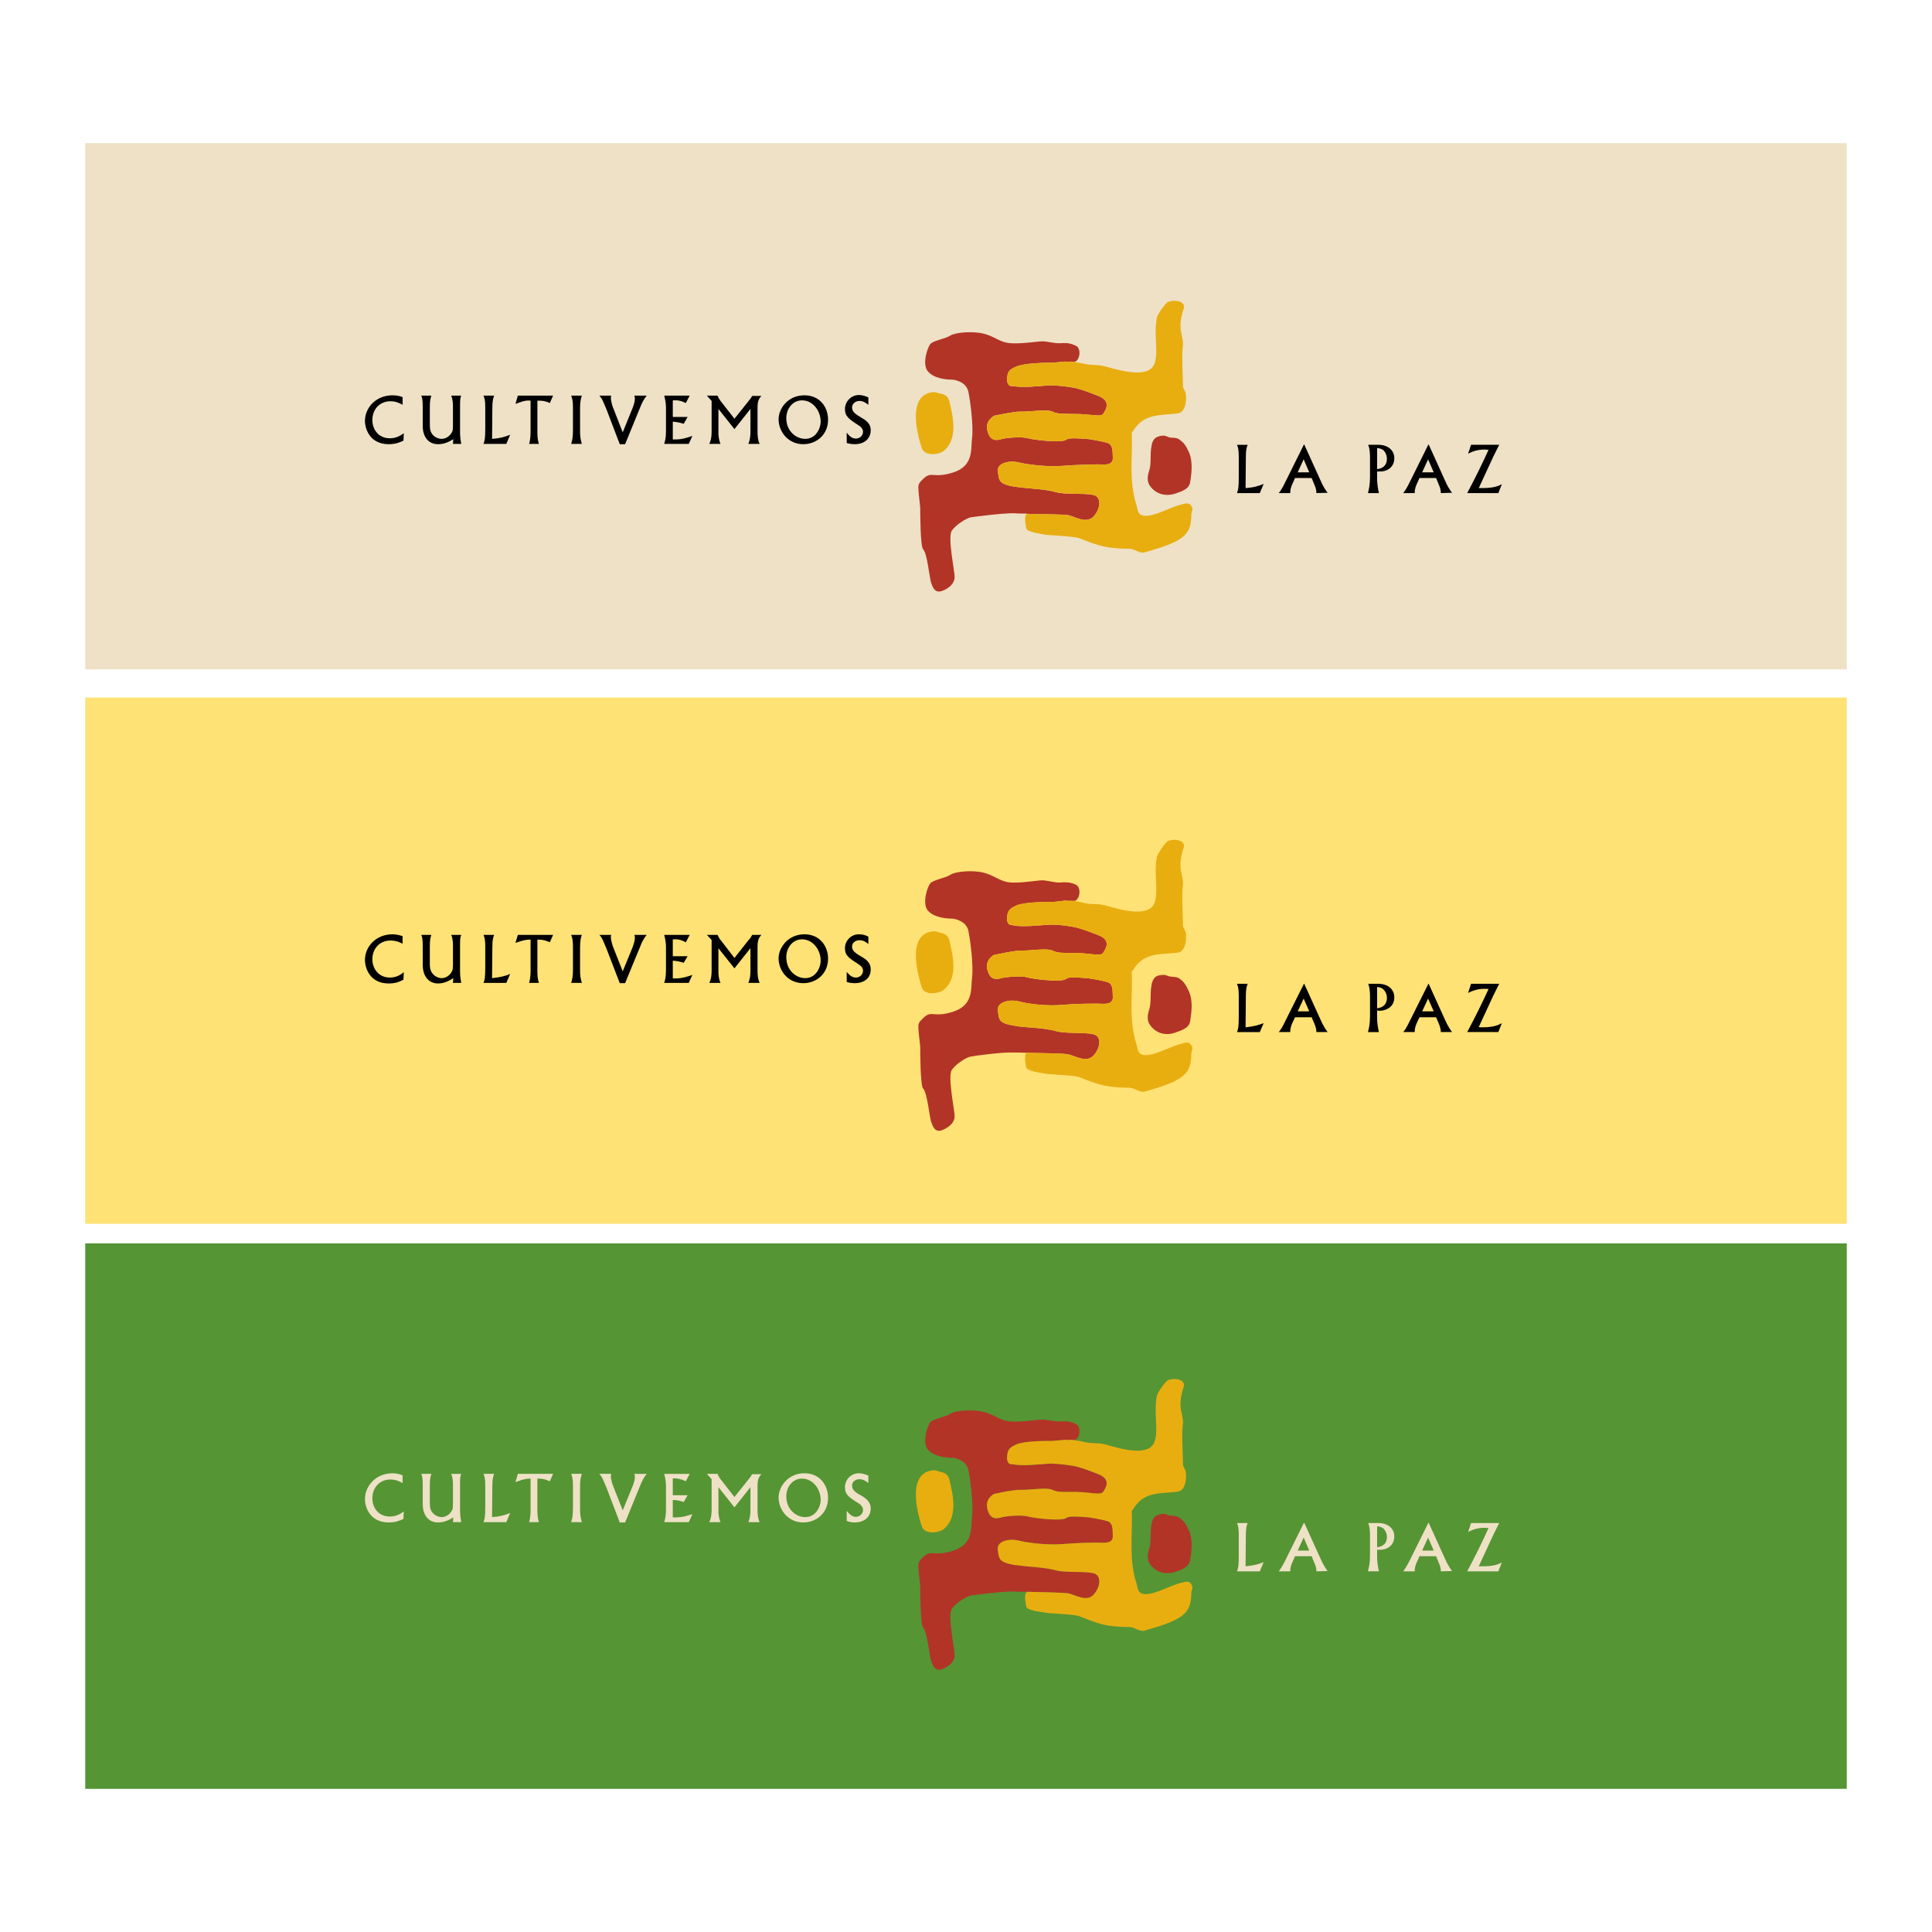 <?xml version="1.0" encoding="utf-8"?>
<!-- Generator: Adobe Illustrator 13.0.0, SVG Export Plug-In . SVG Version: 6.00 Build 14948)  -->
<!DOCTYPE svg PUBLIC "-//W3C//DTD SVG 1.0//EN" "http://www.w3.org/TR/2001/REC-SVG-20010904/DTD/svg10.dtd">
<svg version="1.0" id="Layer_1" xmlns="http://www.w3.org/2000/svg" xmlns:xlink="http://www.w3.org/1999/xlink" x="0px" y="0px"
	 width="192.756px" height="192.756px" viewBox="0 0 192.756 192.756" enable-background="new 0 0 192.756 192.756"
	 xml:space="preserve">
<g>
	<polygon fill-rule="evenodd" clip-rule="evenodd" fill="#FFFFFF" points="0,0 192.756,0 192.756,192.756 0,192.756 0,0 	"/>
	<polygon fill-rule="evenodd" clip-rule="evenodd" fill="#EEE1C5" points="184.252,66.786 184.252,14.283 8.504,14.283 
		8.504,66.786 184.252,66.786 	"/>
	<polygon fill-rule="evenodd" clip-rule="evenodd" fill="#FFE275" points="184.252,122.098 184.252,69.594 8.504,69.594 
		8.504,122.098 184.252,122.098 	"/>
	<polygon fill-rule="evenodd" clip-rule="evenodd" fill="#559534" points="184.252,178.473 184.252,124.049 8.504,124.049 
		8.504,178.473 184.252,178.473 	"/>
	<path fill-rule="evenodd" clip-rule="evenodd" fill="#E8AE10" d="M94.175,152.547c1.36-1.154,0.976-3.223,0.533-4.967
		c-0.089-0.385-0.385-0.621-0.769-0.709c-0.266-0.031-0.562-0.207-0.798-0.178c-2.572,0.178-1.744,3.902-1.153,5.646
		C92.313,153.137,93.732,152.93,94.175,152.547L94.175,152.547z"/>
	<path fill-rule="evenodd" clip-rule="evenodd" fill="#B23427" d="M117.767,151.512c-0.236-0.236-0.562-0.266-0.917-0.297
		c-0.354,0-0.473-0.176-0.769-0.176c-0.295,0-0.562,0.088-0.769,0.207c-0.325,0.236-0.414,0.709-0.414,0.768
		c-0.207,0.977,0.03,1.805-0.295,2.689c-0.119,0.385-0.148,0.889,0.059,1.242c0.592,0.947,1.655,1.213,2.661,0.857
		c0.591-0.207,1.33-0.473,1.419-1.152c0.177-1.064,0.295-2.246-0.236-3.193C118.357,152.133,118.121,151.748,117.767,151.512
		L117.767,151.512z"/>
	<path fill-rule="evenodd" clip-rule="evenodd" fill="#EEE1C5" d="M124.271,156.271c0.856-0.09,1.301-0.207,1.803-0.414
		l-0.384,0.916h-2.276c0.118-0.324,0.177-0.502,0.177-1.566v-2.129c0-0.68-0.089-0.916-0.177-1.123h1.063
		c-0.088,0.236-0.177,0.473-0.177,1.182L124.271,156.271L124.271,156.271z"/>
	<path fill-rule="evenodd" clip-rule="evenodd" fill="#EEE1C5" d="M130.626,154.703h-1.153l0.592-1.299L130.626,154.703
		L130.626,154.703L130.626,154.703z M130.094,151.926l-1.833,3.695c-0.384,0.768-0.532,0.945-0.68,1.152h1.153
		c-0.03-0.385,0.147-0.799,0.236-0.975l0.236-0.533h1.655l0.267,0.65c0.177,0.385,0.207,0.621,0.207,0.857l1.123-0.029
		c-0.178-0.236-0.414-0.562-0.739-1.301l-1.597-3.518H130.094L130.094,151.926z"/>
	<path fill-rule="evenodd" clip-rule="evenodd" fill="#EEE1C5" d="M137.396,152.812c0-0.178,0-0.385,0-0.533
		c0.236,0.031,0.474,0.061,0.68,0.268c0.207,0.236,0.296,0.531,0.296,0.797c0,0.857-0.68,0.977-0.976,1.035V152.812L137.396,152.812
		L137.396,152.812z M137.573,156.773c-0.089-0.385-0.178-1.006-0.178-1.389v-0.77h0.178c0.591,0.059,1.537-0.266,1.537-1.33
		c0-0.799-0.65-1.33-1.597-1.33h-1.005c0.06,0.178,0.178,0.443,0.178,1.271v1.951c0,0.797-0.118,1.24-0.207,1.596H137.573
		L137.573,156.773z"/>
	<path fill-rule="evenodd" clip-rule="evenodd" fill="#EEE1C5" d="M143.042,154.703h-1.153l0.592-1.299L143.042,154.703
		L143.042,154.703L143.042,154.703z M142.51,151.926l-1.832,3.695c-0.385,0.768-0.533,0.945-0.681,1.152h1.153
		c-0.029-0.385,0.147-0.799,0.236-0.975l0.236-0.533h1.655l0.267,0.65c0.177,0.385,0.207,0.621,0.207,0.857l1.123-0.029
		c-0.178-0.236-0.414-0.562-0.739-1.301l-1.596-3.518H142.51L142.51,151.926z"/>
	<path fill-rule="evenodd" clip-rule="evenodd" fill="#EEE1C5" d="M146.767,151.955h2.809l-0.562,1.123l-1.478,3.193
		c0.118,0,0.236,0,0.384,0c1.183,0,1.626-0.236,1.922-0.385l-0.355,0.887h-3.104c0.709-1.33,1.448-2.809,2.128-4.316
		c-0.089,0-0.295-0.029-0.413-0.029c-0.799,0-1.331,0.266-1.626,0.414L146.767,151.955L146.767,151.955z"/>
	<path fill-rule="evenodd" clip-rule="evenodd" fill="#EEE1C5" d="M40.254,151.541c-0.325,0.148-0.739,0.355-1.478,0.355
		c-1.833,0-2.365-1.479-2.365-2.336c0-1.271,1.064-2.572,2.75-2.572c0.473,0,0.769,0.119,1.005,0.207v0.77
		c-0.266-0.148-0.65-0.355-1.212-0.355c-1.064,0-1.803,0.799-1.803,1.861c0,1.006,0.65,1.834,1.744,1.834
		c0.709,0,1.124-0.326,1.39-0.502L40.254,151.541L40.254,151.541z"/>
	<path fill-rule="evenodd" clip-rule="evenodd" fill="#EEE1C5" d="M45.191,148.141c0-0.207,0-0.738-0.178-1.094h1.005
		c-0.089,0.207-0.118,0.355-0.118,0.977v2.572c0,0.324,0,0.619,0.118,1.271h-0.828c0.029-0.297,0.029-0.355,0.029-0.475
		c-0.266,0.178-0.828,0.504-1.507,0.504c-0.976,0-1.537-0.74-1.537-1.834v-1.922c0-0.709-0.06-0.887-0.148-1.094h1.005
		c-0.088,0.326-0.148,0.504-0.148,1.154v1.744c0,0.324,0.03,0.502,0.089,0.68c0.237,0.561,0.798,0.738,1.094,0.738
		c0.502,0,0.946-0.385,1.094-0.828c0-0.088,0.03-0.176,0.03-0.473V148.141L45.191,148.141z"/>
	<path fill-rule="evenodd" clip-rule="evenodd" fill="#EEE1C5" d="M49.093,151.363c0.828-0.059,1.301-0.207,1.804-0.414
		l-0.384,0.918h-2.276c0.118-0.326,0.177-0.504,0.177-1.568v-2.129c0-0.68-0.088-0.916-0.177-1.123H49.3
		c-0.088,0.268-0.177,0.475-0.177,1.184L49.093,151.363L49.093,151.363z"/>
	<path fill-rule="evenodd" clip-rule="evenodd" fill="#EEE1C5" d="M51.665,147.047h3.518l-0.325,0.74
		c-0.502-0.207-0.68-0.266-1.242-0.266v3.191c0,0.385,0.029,0.77,0.148,1.154h-0.976c0.089-0.297,0.148-0.652,0.148-1.242v-3.104
		c-0.325,0-0.591,0-1.507,0.354L51.665,147.047L51.665,147.047z"/>
	<path fill-rule="evenodd" clip-rule="evenodd" fill="#EEE1C5" d="M57.164,148.201c0-0.562-0.059-0.857-0.178-1.154h1.064
		c-0.088,0.297-0.177,0.533-0.177,1.271v2.217c0,0.533,0.029,0.828,0.177,1.332h-1.064c0.089-0.297,0.178-0.592,0.178-1.391V148.201
		L57.164,148.201z"/>
	<path fill-rule="evenodd" clip-rule="evenodd" fill="#EEE1C5" d="M60.504,148.408c-0.06-0.148-0.237-0.533-0.355-0.828
		c-0.148-0.297-0.207-0.355-0.354-0.533h1.182c-0.03,0.148-0.03,0.207-0.03,0.268c0,0.176,0.089,0.561,0.178,0.826l1.005,2.543
		l1.005-2.453c0.089-0.236,0.207-0.592,0.207-0.857c0-0.09,0-0.148-0.059-0.326h1.241c-0.266,0.326-0.473,0.711-0.621,1.094
		l-1.537,3.756h-0.532L60.504,148.408L60.504,148.408z"/>
	<path fill-rule="evenodd" clip-rule="evenodd" fill="#EEE1C5" d="M66.446,148.26c0-0.326-0.06-0.799-0.178-1.213h2.542l-0.384,0.74
		c-0.502-0.236-0.798-0.297-1.301-0.297v1.686h1.478l-0.384,0.68c-0.532-0.178-0.709-0.178-1.094-0.207v1.744
		c0.621,0,0.946,0,1.951-0.324l-0.355,0.799h-2.454c0.089-0.297,0.178-0.621,0.178-1.242V148.26L66.446,148.26z"/>
	<path fill-rule="evenodd" clip-rule="evenodd" fill="#EEE1C5" d="M70.526,147.047h1.064c0.089,0.207,0.148,0.355,0.414,0.68
		l1.271,1.627l1.419-1.773c0.147-0.178,0.207-0.266,0.354-0.502h0.917c-0.207,0.236-0.385,0.443-0.385,1.152v2.365
		c0,0.354,0,0.797,0.207,1.271h-1.123c0.148-0.355,0.207-0.74,0.207-1.213v-2.277l-1.597,2.012l-1.596-2.012v2.426
		c0,0.059,0,0.59,0.207,1.064h-1.124c0.118-0.238,0.237-0.533,0.237-1.301v-2.986L70.526,147.047L70.526,147.047z"/>
	<path fill-rule="evenodd" clip-rule="evenodd" fill="#EEE1C5" d="M78.449,149.295c0-0.947,0.621-1.773,1.566-1.773
		c1.124,0,1.863,1.094,1.863,2.098c0,0.74-0.503,1.744-1.538,1.744C79.424,151.363,78.449,150.596,78.449,149.295L78.449,149.295
		L78.449,149.295z M77.68,149.412c0,1.213,0.946,2.484,2.454,2.484c1.331,0,2.483-0.947,2.483-2.455c0-1.24-0.798-2.453-2.365-2.453
		C78.626,146.988,77.68,148.318,77.68,149.412L77.68,149.412z"/>
	<path fill-rule="evenodd" clip-rule="evenodd" fill="#EEE1C5" d="M84.479,150.742c0.207,0.236,0.473,0.592,0.916,0.592
		c0.414,0,0.709-0.355,0.709-0.68c0-0.326-0.266-0.562-0.414-0.65c-1.005-0.621-1.389-0.887-1.389-1.627
		c0-0.768,0.621-1.389,1.389-1.389c0.414,0,0.739,0.148,0.946,0.236v0.74c-0.207-0.148-0.473-0.385-0.887-0.385
		c-0.414,0-0.739,0.266-0.739,0.65c0,0.473,0.414,0.709,1.005,1.035c0.68,0.412,0.857,0.797,0.857,1.24
		c0,0.799-0.591,1.391-1.596,1.391c-0.354,0-0.591-0.061-0.798-0.148V150.742L84.479,150.742z"/>
	<path fill-rule="evenodd" clip-rule="evenodd" fill="#B23427" d="M102.512,158.814L102.512,158.814
		c1.508,0.029,3.548,0.088,4.021,0.146c0.621,0.09,1.774,0.887,2.514,0.207c0.709-0.709,0.976-2.01,0-2.217
		c-1.006-0.207-2.69-0.029-3.666-0.266c-1.301-0.355-2.602-0.326-3.991-0.533c-0.059,0-0.089,0-0.118,0
		c-1.715-0.295-1.566-0.68-1.715-1.479c-0.177-0.945,1.183-1.211,2.158-0.945c1.005,0.236,2.897,0.443,4.316,0.326
		c1.39-0.119,2.867-0.148,3.429-0.148c0.592,0,1.626,0.207,1.567-0.709c-0.03-0.592,0.029-1.213-0.503-1.42
		c-0.562-0.178-1.862-0.385-1.862-0.385c-2.749-0.236-1.922,0.09-2.661,0.178c-0.738,0.119-2.778-0.088-3.429-0.266
		s-2.04-0.059-2.542,0.059c-0.296,0.059-1.035,0.385-1.39-0.443c-0.325-0.738-0.147-1.242,0.147-1.566
		c0.178-0.148,0.296-0.266,0.385-0.295c0.029,0,0.118-0.031,0.266-0.061c0.562-0.117,1.804-0.383,2.454-0.354
		c0.769,0.029,2.571-0.268,3.104,0c0.562,0.266,1.035,0.207,2.395,0.207c1.39,0.029,2.425,0.354,2.661,0
		c0.236-0.326,0.887-1.242-0.474-1.773c-1.359-0.533-2.039-0.77-2.689-0.859c-0.621-0.088-1.597-0.236-2.454-0.176
		c-0.709,0.059-2.483,0.236-3.311,0.059h-0.118c-0.178-0.029-0.267-0.029-0.325-0.088c-0.089-0.061-0.118-0.148-0.178-0.297
		l-0.029-0.146c0.029-0.74,0.029-1.064,0.916-1.449c0.857-0.385,3.163-0.355,3.548-0.355c0.207,0,1.212-0.117,1.359-0.117
		c0.178,0,0.06,0,0.236,0.029l0.267-0.029c0.236,0,0.503,0.088,0.68-0.148c0.325-0.443,0.296-1.213-0.118-1.418
		c-0.414-0.207-0.828-0.326-1.508-0.268c-0.68,0.061-1.419-0.236-2.069-0.178c-0.621,0.061-2.365,0.297-3.252,0.148
		s-1.39-0.68-2.395-0.916c-1.005-0.266-2.779-0.178-3.311,0.178c-0.503,0.324-1.36,0.414-1.922,0.768
		c-0.325,0.207-0.946,2.041-0.354,2.779c0.591,0.74,1.951,0.857,2.365,0.857c0.414-0.029,1.448,0.236,1.685,1.152
		c0.207,0.918,0.532,3.52,0.384,4.643s0.207,2.838-1.951,3.488c-2.129,0.65-2.069-0.326-3.134,0.828
		c-0.207,0.205-0.236,0.354-0.266,0.441c-0.059,0.414,0.177,2.012,0.177,2.277s0,3.844,0.296,4.109
		c0.384,0.355,0.621,2.719,0.769,3.252c0.177,0.531,0.384,1.152,1.124,0.887c0.739-0.266,1.241-0.799,1.241-1.359
		c0.03-0.562-0.739-4.021-0.266-4.672c0.473-0.65,1.479-1.211,1.833-1.301c0.355-0.059,3.281-0.443,4.375-0.414
		c0.296,0.031,0.681,0.031,1.212,0.031H102.512L102.512,158.814z"/>
	<path fill-rule="evenodd" clip-rule="evenodd" fill="#E8AE10" d="M118.919,158.162c-0.266-0.531-0.62-0.354-1.212-0.207
		c-1.301,0.326-3.961,2.012-4.228,0.414c-0.059-0.414-0.266-0.857-0.325-1.27c-0.473-2.248-0.147-4.199-0.236-6.387
		c0.147-0.117,0.236-0.295,0.236-0.295c1.094-1.686,2.75-1.359,4.316-1.596c0.798-0.061,0.946-1.271,0.828-2.041l-0.267-0.592
		c0-0.887-0.147-3.014-0.029-3.932c0.177-1.211-0.65-1.654,0.089-3.871c0.236-0.711-0.769-0.977-1.567-0.682
		c-0.207,0.061-1.063,1.271-1.094,1.537c-0.354,1.715,0.178,3.371-0.236,4.584c-0.532,1.537-3.252,0.768-4.878,0.295
		c-0.976-0.236-1.359-0.029-2.335-0.295c-0.118-0.061-0.68-0.09-0.769-0.148c0,0,0,0-0.029,0c-0.119,0-0.267-0.029-0.385-0.029
		l-0.267,0.029c-0.177-0.029-0.059-0.029-0.236-0.029c-0.147,0-1.152,0.117-1.359,0.117c-0.385,0-2.69-0.029-3.548,0.355
		c-0.887,0.385-0.887,0.709-0.916,1.449l0.029,0.146c0.06,0.148,0.089,0.236,0.178,0.297c0.059,0.059,0.147,0.059,0.325,0.088h0.118
		c0.827,0.178,2.602,0,3.311-0.059c0.857-0.061,1.833,0.088,2.454,0.176c0.65,0.09,1.33,0.326,2.689,0.859
		c1.36,0.531,0.71,1.447,0.474,1.773c-0.236,0.354-1.271,0.029-2.661,0c-1.359,0-1.832,0.059-2.395-0.207
		c-0.532-0.268-2.335,0.029-3.104,0c-0.65-0.029-1.893,0.236-2.454,0.354c-0.147,0.029-0.236,0.061-0.266,0.061
		c-0.089,0.029-0.207,0.146-0.385,0.295c-0.295,0.324-0.473,0.828-0.147,1.566c0.354,0.828,1.094,0.502,1.39,0.443
		c0.502-0.117,1.892-0.236,2.542-0.059s2.69,0.385,3.429,0.266c0.739-0.088-0.088-0.414,2.661-0.178c0,0,1.301,0.207,1.862,0.385
		c0.532,0.207,0.473,0.828,0.503,1.42c0.059,0.916-0.976,0.709-1.567,0.709c-0.562,0-2.039,0.029-3.429,0.148
		c-1.419,0.117-3.312-0.09-4.316-0.326c-0.976-0.266-2.335,0-2.158,0.945c0.148,0.799,0,1.184,1.715,1.479c0.029,0,0.06,0,0.118,0
		c1.39,0.207,2.69,0.178,3.991,0.533c0.976,0.236,2.66,0.059,3.666,0.266c0.976,0.207,0.709,1.508,0,2.217
		c-0.739,0.68-1.893-0.117-2.514-0.207c-0.473-0.059-2.513-0.117-4.021-0.146h-0.029v0.029c-0.295,0.059-0.207,0.797-0.147,1.152
		c0.059,0.266,0.029,0.355,0.177,0.473c0.532,0.266,0.977,0.295,1.715,0.414c0.118,0.088,2.779,0.148,3.43,0.355
		c2.099,0.857,2.778,1.064,5.025,1.094c0.532,0,1.005,0.502,1.508,0.354c4.228-1.152,4.642-1.891,4.671-3.842
		C118.89,158.637,119.037,158.369,118.919,158.162L118.919,158.162z"/>
	<path fill-rule="evenodd" clip-rule="evenodd" fill="#E8AE10" d="M94.175,98.742c1.36-1.123,0.976-3.192,0.533-4.966
		c-0.089-0.355-0.385-0.591-0.769-0.68c-0.266-0.059-0.562-0.207-0.798-0.177c-2.572,0.177-1.744,3.873-1.153,5.646
		C92.313,99.363,93.732,99.127,94.175,98.742L94.175,98.742z"/>
	<path fill-rule="evenodd" clip-rule="evenodd" fill="#B23427" d="M117.767,97.709c-0.236-0.238-0.562-0.238-0.917-0.268
		c-0.354-0.029-0.473-0.177-0.769-0.177c-0.295,0-0.562,0.06-0.769,0.177c-0.325,0.268-0.414,0.711-0.414,0.799
		c-0.207,0.975,0.03,1.773-0.295,2.66c-0.119,0.414-0.148,0.887,0.059,1.242c0.592,0.975,1.655,1.242,2.661,0.857
		c0.591-0.207,1.33-0.443,1.419-1.123c0.177-1.094,0.295-2.248-0.236-3.193C118.357,98.359,118.121,97.945,117.767,97.709
		L117.767,97.709z"/>
	<path fill-rule="evenodd" clip-rule="evenodd" d="M124.271,102.496c0.856-0.088,1.301-0.236,1.803-0.412l-0.384,0.887h-2.276
		c0.118-0.297,0.177-0.504,0.177-1.537v-2.129c0-0.709-0.089-0.916-0.177-1.152h1.063c-0.088,0.266-0.177,0.473-0.177,1.182
		L124.271,102.496L124.271,102.496z"/>
	<path fill-rule="evenodd" clip-rule="evenodd" d="M130.626,100.9h-1.153l0.592-1.271L130.626,100.9L130.626,100.9L130.626,100.9z
		 M130.094,98.152l-1.833,3.664c-0.384,0.799-0.532,0.977-0.68,1.154h1.153c-0.03-0.385,0.147-0.799,0.236-0.977l0.236-0.502h1.655
		l0.267,0.621c0.177,0.414,0.207,0.65,0.207,0.857h1.123c-0.178-0.236-0.414-0.562-0.739-1.301l-1.597-3.518H130.094L130.094,98.152
		z"/>
	<path fill-rule="evenodd" clip-rule="evenodd" d="M137.396,99.008c0-0.146,0-0.354,0-0.531c0.236,0.029,0.474,0.059,0.68,0.295
		c0.207,0.207,0.296,0.504,0.296,0.77c0,0.887-0.68,1.004-0.976,1.064V99.008L137.396,99.008L137.396,99.008z M137.573,102.971
		c-0.089-0.355-0.178-0.977-0.178-1.361v-0.797l0.178,0.029c0.591,0.029,1.537-0.297,1.537-1.33c0-0.828-0.65-1.359-1.597-1.359
		h-1.005c0.06,0.176,0.178,0.443,0.178,1.301v1.951c0,0.797-0.118,1.24-0.207,1.566H137.573L137.573,102.971z"/>
	<path fill-rule="evenodd" clip-rule="evenodd" d="M143.042,100.9h-1.153l0.592-1.271L143.042,100.9L143.042,100.9L143.042,100.9z
		 M142.51,98.152l-1.832,3.664c-0.385,0.799-0.533,0.977-0.681,1.154h1.153c-0.029-0.385,0.147-0.799,0.236-0.977l0.236-0.502h1.655
		l0.267,0.621c0.177,0.414,0.207,0.65,0.207,0.857h1.123c-0.178-0.236-0.414-0.562-0.739-1.301l-1.596-3.518H142.51L142.51,98.152z"
		/>
	<path fill-rule="evenodd" clip-rule="evenodd" d="M146.767,98.152h2.809l-0.562,1.123l-1.478,3.191
		c0.118,0.029,0.236,0.029,0.384,0.029c1.183,0,1.626-0.266,1.922-0.412l-0.355,0.887h-3.104c0.709-1.33,1.448-2.809,2.128-4.287
		c-0.089-0.029-0.295-0.029-0.413-0.029c-0.799,0-1.331,0.266-1.626,0.414L146.767,98.152L146.767,98.152z"/>
	<path fill-rule="evenodd" clip-rule="evenodd" d="M40.254,97.738c-0.325,0.178-0.739,0.383-1.478,0.383
		c-1.833,0-2.365-1.478-2.365-2.364c0-1.271,1.064-2.542,2.75-2.542c0.473,0,0.769,0.118,1.005,0.177v0.769
		c-0.266-0.148-0.65-0.325-1.212-0.325c-1.064,0-1.803,0.798-1.803,1.862c0,0.976,0.65,1.833,1.744,1.833
		c0.709,0,1.124-0.326,1.39-0.533L40.254,97.738L40.254,97.738z"/>
	<path fill-rule="evenodd" clip-rule="evenodd" d="M45.191,94.368c0-0.207,0-0.739-0.178-1.094h1.005
		C45.93,93.48,45.9,93.628,45.9,94.25v2.572c0,0.325,0,0.591,0.118,1.241h-0.828c0.029-0.266,0.029-0.324,0.029-0.473
		c-0.266,0.178-0.828,0.531-1.507,0.531c-0.976,0-1.537-0.768-1.537-1.862v-1.892c0-0.739-0.06-0.887-0.148-1.094h1.005
		c-0.088,0.296-0.148,0.473-0.148,1.153v1.744c0,0.296,0.03,0.473,0.089,0.651c0.237,0.591,0.798,0.769,1.094,0.769
		c0.502,0,0.946-0.385,1.094-0.857c0-0.089,0.03-0.177,0.03-0.473V94.368L45.191,94.368z"/>
	<path fill-rule="evenodd" clip-rule="evenodd" d="M49.093,97.59c0.828-0.088,1.301-0.207,1.804-0.414l-0.384,0.887h-2.276
		c0.118-0.295,0.177-0.473,0.177-1.537v-2.128c0-0.68-0.088-0.917-0.177-1.124H49.3c-0.088,0.237-0.177,0.443-0.177,1.183
		L49.093,97.59L49.093,97.59z"/>
	<path fill-rule="evenodd" clip-rule="evenodd" d="M51.665,93.273h3.518l-0.325,0.739c-0.502-0.207-0.68-0.266-1.242-0.266v3.164
		c0,0.414,0.029,0.799,0.148,1.152h-0.976c0.089-0.295,0.148-0.65,0.148-1.212v-3.104c-0.325,0-0.591,0-1.507,0.325L51.665,93.273
		L51.665,93.273z"/>
	<path fill-rule="evenodd" clip-rule="evenodd" d="M57.164,94.397c0-0.532-0.059-0.828-0.178-1.124h1.064
		c-0.088,0.267-0.177,0.532-0.177,1.271v2.188c0,0.562,0.029,0.828,0.177,1.33h-1.064c0.089-0.295,0.178-0.561,0.178-1.359V94.397
		L57.164,94.397z"/>
	<path fill-rule="evenodd" clip-rule="evenodd" d="M60.504,94.633c-0.06-0.147-0.237-0.532-0.355-0.828
		c-0.148-0.295-0.207-0.384-0.354-0.532h1.182c-0.03,0.119-0.03,0.178-0.03,0.237c0,0.207,0.089,0.562,0.178,0.857l1.005,2.542
		l1.005-2.454c0.089-0.266,0.207-0.621,0.207-0.887c0-0.059,0-0.148-0.059-0.296h1.241c-0.266,0.325-0.473,0.68-0.621,1.094
		l-1.537,3.724h-0.532L60.504,94.633L60.504,94.633z"/>
	<path fill-rule="evenodd" clip-rule="evenodd" d="M66.446,94.486c0-0.325-0.06-0.798-0.178-1.212h2.542l-0.384,0.739
		c-0.502-0.266-0.798-0.325-1.301-0.296v1.686h1.478l-0.384,0.65c-0.532-0.147-0.709-0.177-1.094-0.207v1.773
		c0.621,0,0.946,0,1.951-0.354l-0.355,0.798h-2.454c0.089-0.266,0.178-0.621,0.178-1.241V94.486L66.446,94.486z"/>
	<path fill-rule="evenodd" clip-rule="evenodd" d="M70.526,93.273h1.064c0.089,0.178,0.148,0.355,0.414,0.65l1.271,1.656
		l1.419-1.803c0.147-0.148,0.207-0.236,0.354-0.503h0.917c-0.207,0.237-0.385,0.473-0.385,1.153v2.365c0,0.355,0,0.798,0.207,1.271
		h-1.123c0.148-0.354,0.207-0.709,0.207-1.182v-2.276l-1.597,2.01l-1.596-2.01v2.395c0,0.088,0,0.621,0.207,1.064h-1.124
		c0.118-0.207,0.237-0.531,0.237-1.271v-3.015L70.526,93.273L70.526,93.273z"/>
	<path fill-rule="evenodd" clip-rule="evenodd" d="M78.449,95.491c0-0.917,0.621-1.774,1.566-1.774c1.124,0,1.863,1.094,1.863,2.099
		c0,0.769-0.503,1.774-1.538,1.774C79.424,97.59,78.449,96.821,78.449,95.491L78.449,95.491L78.449,95.491z M77.68,95.609
		c0,1.242,0.946,2.483,2.454,2.483c1.331,0,2.483-0.945,2.483-2.453c0-1.212-0.798-2.424-2.365-2.424
		C78.626,93.215,77.68,94.545,77.68,95.609L77.68,95.609z"/>
	<path fill-rule="evenodd" clip-rule="evenodd" d="M84.479,96.969c0.207,0.236,0.473,0.562,0.916,0.562
		c0.414,0,0.709-0.326,0.709-0.681c0-0.325-0.266-0.532-0.414-0.621c-1.005-0.65-1.389-0.887-1.389-1.626
		c0-0.769,0.621-1.389,1.389-1.389c0.414,0,0.739,0.118,0.946,0.236v0.739c-0.207-0.177-0.473-0.384-0.887-0.384
		c-0.414,0-0.739,0.266-0.739,0.65c0,0.443,0.414,0.68,1.005,1.035c0.68,0.385,0.857,0.769,0.857,1.242
		c0,0.799-0.591,1.359-1.596,1.359c-0.354,0-0.591-0.059-0.798-0.117V96.969L84.479,96.969z"/>
	<path fill-rule="evenodd" clip-rule="evenodd" fill="#B23427" d="M102.512,105.039L102.512,105.039
		c1.508,0.029,3.548,0.059,4.021,0.148c0.621,0.088,1.774,0.887,2.514,0.178c0.709-0.709,0.976-1.98,0-2.188
		c-1.006-0.207-2.69-0.029-3.666-0.297c-1.301-0.354-2.602-0.324-3.991-0.502c-0.059-0.029-0.089-0.029-0.118-0.029
		c-1.715-0.266-1.566-0.65-1.715-1.449c-0.177-0.945,1.183-1.24,2.158-0.975c1.005,0.266,2.897,0.473,4.316,0.324
		c1.39-0.117,2.867-0.117,3.429-0.117c0.592,0,1.626,0.207,1.567-0.711c-0.03-0.59,0.029-1.24-0.503-1.418
		c-0.562-0.207-1.862-0.385-1.862-0.385c-2.749-0.266-1.922,0.059-2.661,0.178c-0.738,0.119-2.778-0.088-3.429-0.266
		c-0.65-0.207-2.04-0.061-2.542,0.029c-0.296,0.059-1.035,0.385-1.39-0.443c-0.325-0.71-0.147-1.212,0.147-1.538
		c0.178-0.177,0.296-0.266,0.385-0.295c0.029-0.03,0.118-0.06,0.266-0.06c0.562-0.118,1.804-0.384,2.454-0.384
		c0.769,0.03,2.571-0.266,3.104,0c0.562,0.266,1.035,0.237,2.395,0.237c1.39,0.029,2.425,0.354,2.661,0
		c0.236-0.355,0.887-1.271-0.474-1.774c-1.359-0.532-2.039-0.769-2.689-0.857c-0.621-0.118-1.597-0.236-2.454-0.177
		c-0.709,0.059-2.483,0.237-3.311,0.059l-0.118-0.029c-0.178,0-0.267-0.03-0.325-0.089c-0.089-0.059-0.118-0.118-0.178-0.266
		l-0.029-0.177c0.029-0.71,0.029-1.035,0.916-1.419c0.857-0.384,3.163-0.354,3.548-0.354c0.207,0,1.212-0.118,1.359-0.147
		c0.178,0.029,0.06,0.029,0.236,0.029h0.267c0.236,0,0.503,0.089,0.68-0.177c0.325-0.414,0.296-1.212-0.118-1.419
		c-0.414-0.207-0.828-0.296-1.508-0.237s-1.419-0.266-2.069-0.207c-0.621,0.059-2.365,0.325-3.252,0.177
		c-0.887-0.177-1.39-0.68-2.395-0.946s-2.779-0.147-3.311,0.207c-0.503,0.325-1.36,0.414-1.922,0.769
		c-0.325,0.207-0.946,2.04-0.354,2.779c0.591,0.739,1.951,0.828,2.365,0.828c0.414,0,1.448,0.267,1.685,1.153
		c0.207,0.917,0.532,3.548,0.384,4.67c-0.148,1.125,0.207,2.809-1.951,3.488c-2.129,0.65-2.069-0.354-3.134,0.828
		c-0.207,0.207-0.236,0.326-0.266,0.443c-0.059,0.414,0.177,2.01,0.177,2.277c0,0.266,0,3.812,0.296,4.109
		c0.384,0.354,0.621,2.689,0.769,3.223c0.177,0.531,0.384,1.182,1.124,0.916c0.739-0.297,1.241-0.799,1.241-1.361
		c0.03-0.561-0.739-4.02-0.266-4.67c0.473-0.65,1.479-1.242,1.833-1.301c0.355-0.088,3.281-0.473,4.375-0.414
		c0.296,0,0.681,0,1.212,0.029H102.512L102.512,105.039z"/>
	<path fill-rule="evenodd" clip-rule="evenodd" fill="#E8AE10" d="M118.919,104.389c-0.266-0.531-0.62-0.385-1.212-0.207
		c-1.301,0.326-3.961,2.012-4.228,0.414c-0.059-0.414-0.266-0.857-0.325-1.301c-0.473-2.246-0.147-4.168-0.236-6.385
		c0.147-0.119,0.236-0.296,0.236-0.296c1.094-1.655,2.75-1.36,4.316-1.567c0.798-0.059,0.946-1.301,0.828-2.04l-0.267-0.591
		c0-0.917-0.147-3.045-0.029-3.961c0.177-1.183-0.65-1.656,0.089-3.873c0.236-0.68-0.769-0.976-1.567-0.68
		c-0.207,0.089-1.063,1.301-1.094,1.567c-0.354,1.715,0.178,3.37-0.236,4.582c-0.532,1.508-3.252,0.769-4.878,0.295
		c-0.976-0.266-1.359-0.029-2.335-0.295c-0.118-0.059-0.68-0.118-0.769-0.177c0,0,0,0-0.029,0c-0.119,0.029-0.267,0-0.385,0h-0.267
		c-0.177,0-0.059,0-0.236-0.029c-0.147,0.029-1.152,0.147-1.359,0.147c-0.385,0-2.69-0.029-3.548,0.354
		c-0.887,0.385-0.887,0.709-0.916,1.419l0.029,0.177c0.06,0.148,0.089,0.207,0.178,0.266c0.059,0.059,0.147,0.089,0.325,0.089
		l0.118,0.029c0.827,0.178,2.602,0,3.311-0.059c0.857-0.059,1.833,0.059,2.454,0.177c0.65,0.089,1.33,0.325,2.689,0.857
		c1.36,0.502,0.71,1.419,0.474,1.774c-0.236,0.354-1.271,0.029-2.661,0c-1.359,0-1.832,0.029-2.395-0.237
		c-0.532-0.266-2.335,0.03-3.104,0c-0.65,0-1.893,0.266-2.454,0.384c-0.147,0-0.236,0.03-0.266,0.06
		c-0.089,0.029-0.207,0.118-0.385,0.295c-0.295,0.325-0.473,0.828-0.147,1.538c0.354,0.828,1.094,0.502,1.39,0.443
		c0.502-0.09,1.892-0.236,2.542-0.029c0.65,0.178,2.69,0.385,3.429,0.266c0.739-0.119-0.088-0.443,2.661-0.178
		c0,0,1.301,0.178,1.862,0.385c0.532,0.178,0.473,0.828,0.503,1.418c0.059,0.918-0.976,0.711-1.567,0.711
		c-0.562,0-2.039,0-3.429,0.117c-1.419,0.148-3.312-0.059-4.316-0.324c-0.976-0.266-2.335,0.029-2.158,0.975
		c0.148,0.799,0,1.184,1.715,1.449c0.029,0,0.06,0,0.118,0.029c1.39,0.178,2.69,0.148,3.991,0.502
		c0.976,0.268,2.66,0.09,3.666,0.297c0.976,0.207,0.709,1.479,0,2.188c-0.739,0.709-1.893-0.09-2.514-0.178
		c-0.473-0.09-2.513-0.119-4.021-0.148h-0.029l0,0c-0.295,0.059-0.207,0.799-0.147,1.184c0.059,0.266,0.029,0.354,0.177,0.443
		c0.532,0.266,0.977,0.324,1.715,0.443c0.118,0.088,2.779,0.146,3.43,0.354c2.099,0.828,2.778,1.035,5.025,1.064
		c0.532,0,1.005,0.502,1.508,0.385c4.228-1.152,4.642-1.922,4.671-3.844C118.89,104.861,119.037,104.596,118.919,104.389
		L118.919,104.389z"/>
	<path fill-rule="evenodd" clip-rule="evenodd" fill="#E8AE10" d="M94.175,44.969c1.36-1.124,0.976-3.222,0.533-4.966
		c-0.089-0.384-0.385-0.621-0.769-0.709c-0.266-0.03-0.562-0.178-0.798-0.178c-2.572,0.207-1.744,3.902-1.153,5.646
		C92.313,45.56,93.732,45.353,94.175,44.969L94.175,44.969z"/>
	<path fill-rule="evenodd" clip-rule="evenodd" fill="#B23427" d="M117.767,43.934c-0.236-0.236-0.562-0.266-0.917-0.266
		c-0.354-0.029-0.473-0.207-0.769-0.207c-0.295,0-0.562,0.088-0.769,0.207c-0.325,0.237-0.414,0.709-0.414,0.769
		c-0.207,0.976,0.03,1.804-0.295,2.69c-0.119,0.385-0.148,0.887,0.059,1.242c0.592,0.946,1.655,1.212,2.661,0.857
		c0.591-0.207,1.33-0.443,1.419-1.123c0.177-1.094,0.295-2.247-0.236-3.223C118.357,44.555,118.121,44.171,117.767,43.934
		L117.767,43.934z"/>
	<path fill-rule="evenodd" clip-rule="evenodd" d="M124.271,48.694c0.856-0.06,1.301-0.207,1.803-0.414l-0.384,0.917h-2.276
		c0.118-0.325,0.177-0.502,0.177-1.567v-2.128c0-0.68-0.089-0.917-0.177-1.124h1.063c-0.088,0.237-0.177,0.473-0.177,1.183
		L124.271,48.694L124.271,48.694z"/>
	<path fill-rule="evenodd" clip-rule="evenodd" d="M130.626,47.126h-1.153l0.592-1.3L130.626,47.126L130.626,47.126L130.626,47.126z
		 M130.094,44.348l-1.833,3.695c-0.384,0.798-0.532,0.946-0.68,1.153h1.153c-0.03-0.384,0.147-0.798,0.236-0.976l0.236-0.532h1.655
		l0.267,0.65c0.177,0.384,0.207,0.65,0.207,0.857l1.123-0.03c-0.178-0.236-0.414-0.532-0.739-1.3l-1.597-3.518H130.094
		L130.094,44.348z"/>
	<path fill-rule="evenodd" clip-rule="evenodd" d="M137.396,45.235c0-0.148,0-0.384,0-0.532c0.236,0.03,0.474,0.059,0.68,0.266
		c0.207,0.237,0.296,0.532,0.296,0.798c0,0.857-0.68,1.005-0.976,1.035V45.235L137.396,45.235L137.396,45.235z M137.573,49.196
		c-0.089-0.384-0.178-1.005-0.178-1.36v-0.798h0.178c0.591,0.059,1.537-0.266,1.537-1.33c0-0.798-0.65-1.331-1.597-1.331h-1.005
		c0.06,0.177,0.178,0.443,0.178,1.271V47.6c0,0.798-0.118,1.242-0.207,1.597H137.573L137.573,49.196z"/>
	<path fill-rule="evenodd" clip-rule="evenodd" d="M143.042,47.126h-1.153l0.592-1.3L143.042,47.126L143.042,47.126L143.042,47.126z
		 M142.51,44.348l-1.832,3.695c-0.385,0.798-0.533,0.946-0.681,1.153h1.153c-0.029-0.384,0.147-0.798,0.236-0.976l0.236-0.532h1.655
		l0.267,0.65c0.177,0.384,0.207,0.65,0.207,0.857l1.123-0.03c-0.178-0.236-0.414-0.532-0.739-1.3l-1.596-3.518H142.51L142.51,44.348
		z"/>
	<path fill-rule="evenodd" clip-rule="evenodd" d="M146.767,44.377h2.809l-0.562,1.124l-1.478,3.193c0.118,0,0.236,0,0.384,0
		c1.183,0,1.626-0.237,1.922-0.385l-0.355,0.887h-3.104c0.709-1.33,1.448-2.809,2.128-4.316c-0.089,0-0.295-0.029-0.413-0.029
		c-0.799,0-1.331,0.266-1.626,0.414L146.767,44.377L146.767,44.377z"/>
	<path fill-rule="evenodd" clip-rule="evenodd" d="M40.254,43.964c-0.325,0.147-0.739,0.354-1.478,0.354
		c-1.833,0-2.365-1.478-2.365-2.335c0-1.271,1.064-2.542,2.75-2.542c0.473,0,0.769,0.089,1.005,0.178v0.769
		c-0.266-0.148-0.65-0.355-1.212-0.355c-1.064,0-1.803,0.798-1.803,1.862c0,1.005,0.65,1.833,1.744,1.833
		c0.709,0,1.124-0.325,1.39-0.502L40.254,43.964L40.254,43.964z"/>
	<path fill-rule="evenodd" clip-rule="evenodd" d="M45.191,40.564c0-0.207,0-0.709-0.178-1.094h1.005
		c-0.089,0.207-0.118,0.354-0.118,0.976v2.572c0,0.325,0,0.621,0.118,1.271h-0.828c0.029-0.266,0.029-0.325,0.029-0.473
		c-0.266,0.177-0.828,0.502-1.507,0.502c-0.976,0-1.537-0.739-1.537-1.833v-1.922c0-0.709-0.06-0.887-0.148-1.094h1.005
		c-0.088,0.325-0.148,0.502-0.148,1.153v1.744c0,0.325,0.03,0.503,0.089,0.68c0.237,0.591,0.798,0.739,1.094,0.739
		c0.502,0,0.946-0.385,1.094-0.828c0-0.088,0.03-0.177,0.03-0.473V40.564L45.191,40.564z"/>
	<path fill-rule="evenodd" clip-rule="evenodd" d="M49.093,43.787c0.828-0.06,1.301-0.207,1.804-0.414l-0.384,0.917h-2.276
		c0.118-0.325,0.177-0.502,0.177-1.537v-2.129c0-0.709-0.088-0.946-0.177-1.153H49.3c-0.088,0.266-0.177,0.473-0.177,1.183
		L49.093,43.787L49.093,43.787z"/>
	<path fill-rule="evenodd" clip-rule="evenodd" d="M51.665,39.47h3.518l-0.325,0.739c-0.502-0.207-0.68-0.237-1.242-0.237v3.163
		c0,0.384,0.029,0.769,0.148,1.153h-0.976c0.089-0.296,0.148-0.65,0.148-1.242v-3.075c-0.325-0.029-0.591-0.029-1.507,0.326
		L51.665,39.47L51.665,39.47z"/>
	<path fill-rule="evenodd" clip-rule="evenodd" d="M57.164,40.623c0-0.562-0.059-0.857-0.178-1.153h1.064
		c-0.088,0.295-0.177,0.562-0.177,1.271v2.217c0,0.532,0.029,0.828,0.177,1.331h-1.064c0.089-0.296,0.178-0.591,0.178-1.39V40.623
		L57.164,40.623z"/>
	<path fill-rule="evenodd" clip-rule="evenodd" d="M60.504,40.83c-0.06-0.148-0.237-0.532-0.355-0.828
		c-0.148-0.296-0.207-0.355-0.354-0.532h1.182c-0.03,0.148-0.03,0.207-0.03,0.266c0,0.177,0.089,0.562,0.178,0.828l1.005,2.572
		l1.005-2.483c0.089-0.236,0.207-0.591,0.207-0.857c0-0.089,0-0.148-0.059-0.325h1.241c-0.266,0.325-0.473,0.709-0.621,1.094
		l-1.537,3.754h-0.532L60.504,40.83L60.504,40.83z"/>
	<path fill-rule="evenodd" clip-rule="evenodd" d="M66.446,40.682c0-0.325-0.06-0.798-0.178-1.212h2.542l-0.384,0.739
		c-0.502-0.237-0.798-0.296-1.301-0.266v1.655h1.478l-0.384,0.68c-0.532-0.148-0.709-0.178-1.094-0.207v1.773
		c0.621,0,0.946,0,1.951-0.354l-0.355,0.798h-2.454c0.089-0.296,0.178-0.621,0.178-1.242V40.682L66.446,40.682z"/>
	<path fill-rule="evenodd" clip-rule="evenodd" d="M70.526,39.47h1.064c0.089,0.207,0.148,0.354,0.414,0.68l1.271,1.626l1.419-1.773
		c0.147-0.178,0.207-0.266,0.354-0.502h0.917c-0.207,0.236-0.385,0.443-0.385,1.153v2.365c0,0.355,0,0.798,0.207,1.271h-1.123
		c0.148-0.355,0.207-0.739,0.207-1.183v-2.306l-1.597,2.01l-1.596-2.01v2.424c0,0.059,0,0.591,0.207,1.064h-1.124
		c0.118-0.237,0.237-0.532,0.237-1.271v-3.015L70.526,39.47L70.526,39.47z"/>
	<path fill-rule="evenodd" clip-rule="evenodd" d="M78.449,41.717c0-0.917,0.621-1.774,1.566-1.774c1.124,0,1.863,1.094,1.863,2.099
		c0,0.739-0.503,1.744-1.538,1.744C79.424,43.787,78.449,43.018,78.449,41.717L78.449,41.717L78.449,41.717z M77.68,41.835
		c0,1.212,0.946,2.483,2.454,2.483c1.331,0,2.483-0.946,2.483-2.454c0-1.212-0.798-2.424-2.365-2.424
		C78.626,39.44,77.68,40.741,77.68,41.835L77.68,41.835z"/>
	<path fill-rule="evenodd" clip-rule="evenodd" d="M84.479,43.166c0.207,0.266,0.473,0.591,0.916,0.591
		c0.414,0,0.709-0.325,0.709-0.68c0-0.325-0.266-0.532-0.414-0.621c-1.005-0.65-1.389-0.917-1.389-1.655
		c0-0.739,0.621-1.39,1.389-1.39c0.414,0,0.739,0.147,0.946,0.236v0.739c-0.207-0.148-0.473-0.384-0.887-0.384
		c-0.414,0-0.739,0.296-0.739,0.65c0,0.473,0.414,0.709,1.005,1.064c0.68,0.384,0.857,0.769,0.857,1.211
		c0,0.798-0.591,1.39-1.596,1.39c-0.354,0-0.591-0.059-0.798-0.118V43.166L84.479,43.166z"/>
	<path fill-rule="evenodd" clip-rule="evenodd" fill="#B23427" d="M102.512,51.266L102.512,51.266
		c1.508,0.029,3.548,0.059,4.021,0.118c0.621,0.118,1.774,0.887,2.514,0.207c0.709-0.709,0.976-2.01,0-2.217
		c-1.006-0.207-2.69,0-3.666-0.266c-1.301-0.355-2.602-0.325-3.991-0.532c-0.059,0-0.089,0-0.118,0
		c-1.715-0.296-1.566-0.68-1.715-1.479c-0.177-0.917,1.183-1.212,2.158-0.946c1.005,0.236,2.897,0.443,4.316,0.325
		c1.39-0.118,2.867-0.118,3.429-0.148c0.592,0,1.626,0.207,1.567-0.68c-0.03-0.621,0.029-1.242-0.503-1.449
		c-0.562-0.177-1.862-0.384-1.862-0.384c-2.749-0.236-1.922,0.089-2.661,0.177c-0.738,0.118-2.778-0.088-3.429-0.266
		c-0.65-0.177-2.04-0.059-2.542,0.06c-0.296,0.059-1.035,0.384-1.39-0.444c-0.325-0.739-0.147-1.212,0.147-1.537
		c0.178-0.177,0.296-0.266,0.385-0.325c0.029,0,0.118-0.03,0.266-0.059c0.562-0.089,1.804-0.384,2.454-0.355
		c0.769,0.03,2.571-0.266,3.104,0c0.562,0.266,1.035,0.207,2.395,0.237c1.39,0,2.425,0.325,2.661,0
		c0.236-0.355,0.887-1.271-0.474-1.803c-1.359-0.532-2.039-0.769-2.689-0.858c-0.621-0.088-1.597-0.236-2.454-0.177
		c-0.709,0.059-2.483,0.236-3.311,0.059h-0.118c-0.178,0-0.267-0.029-0.325-0.088c-0.089-0.059-0.118-0.148-0.178-0.295
		l-0.029-0.148c0.029-0.739,0.029-1.064,0.916-1.419c0.857-0.385,3.163-0.385,3.548-0.385c0.207,0,1.212-0.118,1.359-0.118
		c0.178,0.03,0.06,0,0.236,0.03l0.267-0.03c0.236,0.03,0.503,0.089,0.68-0.147c0.325-0.444,0.296-1.212-0.118-1.419
		c-0.414-0.207-0.828-0.325-1.508-0.266s-1.419-0.236-2.069-0.177c-0.621,0.059-2.365,0.295-3.252,0.147
		c-0.887-0.147-1.39-0.68-2.395-0.917c-1.005-0.266-2.779-0.147-3.311,0.178c-0.503,0.325-1.36,0.414-1.922,0.769
		c-0.325,0.236-0.946,2.04-0.354,2.779c0.591,0.769,1.951,0.857,2.365,0.857c0.414,0,1.448,0.236,1.685,1.153
		c0.207,0.917,0.532,3.518,0.384,4.641c-0.148,1.124,0.207,2.838-1.951,3.489c-2.129,0.65-2.069-0.325-3.134,0.828
		c-0.207,0.207-0.236,0.354-0.266,0.473c-0.059,0.384,0.177,1.981,0.177,2.247c0,0.267,0,3.843,0.296,4.109
		c0.384,0.355,0.621,2.72,0.769,3.252c0.177,0.532,0.384,1.153,1.124,0.887c0.739-0.266,1.241-0.798,1.241-1.36
		c0.03-0.562-0.739-4.02-0.266-4.671c0.473-0.65,1.479-1.212,1.833-1.301c0.355-0.059,3.281-0.443,4.375-0.414
		c0.296,0.03,0.681,0.03,1.212,0.03L102.512,51.266L102.512,51.266z"/>
	<path fill-rule="evenodd" clip-rule="evenodd" fill="#E8AE10" d="M118.919,50.585c-0.266-0.532-0.62-0.354-1.212-0.207
		c-1.301,0.325-3.961,2.011-4.228,0.414c-0.059-0.414-0.266-0.857-0.325-1.271c-0.473-2.247-0.147-4.198-0.236-6.386
		c0.147-0.118,0.236-0.295,0.236-0.295c1.094-1.656,2.75-1.36,4.316-1.596c0.798-0.06,0.946-1.271,0.828-2.04l-0.267-0.562
		c0-0.916-0.147-3.044-0.029-3.961c0.177-1.212-0.65-1.656,0.089-3.873c0.236-0.709-0.769-0.976-1.567-0.68
		c-0.207,0.06-1.063,1.271-1.094,1.537c-0.354,1.715,0.178,3.37-0.236,4.583c-0.532,1.537-3.252,0.769-4.878,0.325
		c-0.976-0.266-1.359-0.059-2.335-0.325c-0.118-0.03-0.68-0.089-0.769-0.148c0,0,0,0-0.029,0c-0.119,0-0.267-0.03-0.385-0.03
		l-0.267,0.03c-0.177-0.03-0.059,0-0.236-0.03c-0.147,0-1.152,0.118-1.359,0.118c-0.385,0-2.69,0-3.548,0.385
		c-0.887,0.355-0.887,0.68-0.916,1.419l0.029,0.148c0.06,0.147,0.089,0.236,0.178,0.295c0.059,0.059,0.147,0.088,0.325,0.088h0.118
		c0.827,0.178,2.602,0,3.311-0.059c0.857-0.06,1.833,0.088,2.454,0.177c0.65,0.089,1.33,0.326,2.689,0.858
		c1.36,0.532,0.71,1.448,0.474,1.803c-0.236,0.325-1.271,0-2.661,0c-1.359-0.03-1.832,0.029-2.395-0.237
		c-0.532-0.266-2.335,0.03-3.104,0c-0.65-0.029-1.893,0.266-2.454,0.355c-0.147,0.029-0.236,0.059-0.266,0.059
		c-0.089,0.059-0.207,0.148-0.385,0.325c-0.295,0.325-0.473,0.798-0.147,1.537c0.354,0.828,1.094,0.502,1.39,0.444
		c0.502-0.119,1.892-0.237,2.542-0.06c0.65,0.178,2.69,0.384,3.429,0.266c0.739-0.088-0.088-0.414,2.661-0.177
		c0,0,1.301,0.207,1.862,0.384c0.532,0.207,0.473,0.828,0.503,1.449c0.059,0.887-0.976,0.68-1.567,0.68
		c-0.562,0.03-2.039,0.03-3.429,0.148c-1.419,0.118-3.312-0.089-4.316-0.325c-0.976-0.266-2.335,0.029-2.158,0.946
		c0.148,0.798,0,1.183,1.715,1.479c0.029,0,0.06,0,0.118,0c1.39,0.207,2.69,0.177,3.991,0.532c0.976,0.266,2.66,0.059,3.666,0.266
		c0.976,0.207,0.709,1.508,0,2.217c-0.739,0.68-1.893-0.089-2.514-0.207c-0.473-0.059-2.513-0.089-4.021-0.118
		c0,0-0.029,0-0.029-0.029v0.029c-0.295,0.059-0.207,0.798-0.147,1.153c0.059,0.266,0.029,0.355,0.177,0.473
		c0.532,0.266,0.977,0.295,1.715,0.443c0.118,0.059,2.779,0.148,3.43,0.355c2.099,0.828,2.778,1.035,5.025,1.064
		c0.532,0,1.005,0.502,1.508,0.355c4.228-1.153,4.642-1.892,4.671-3.814C118.89,51.059,119.037,50.792,118.919,50.585
		L118.919,50.585z"/>
</g>
</svg>
